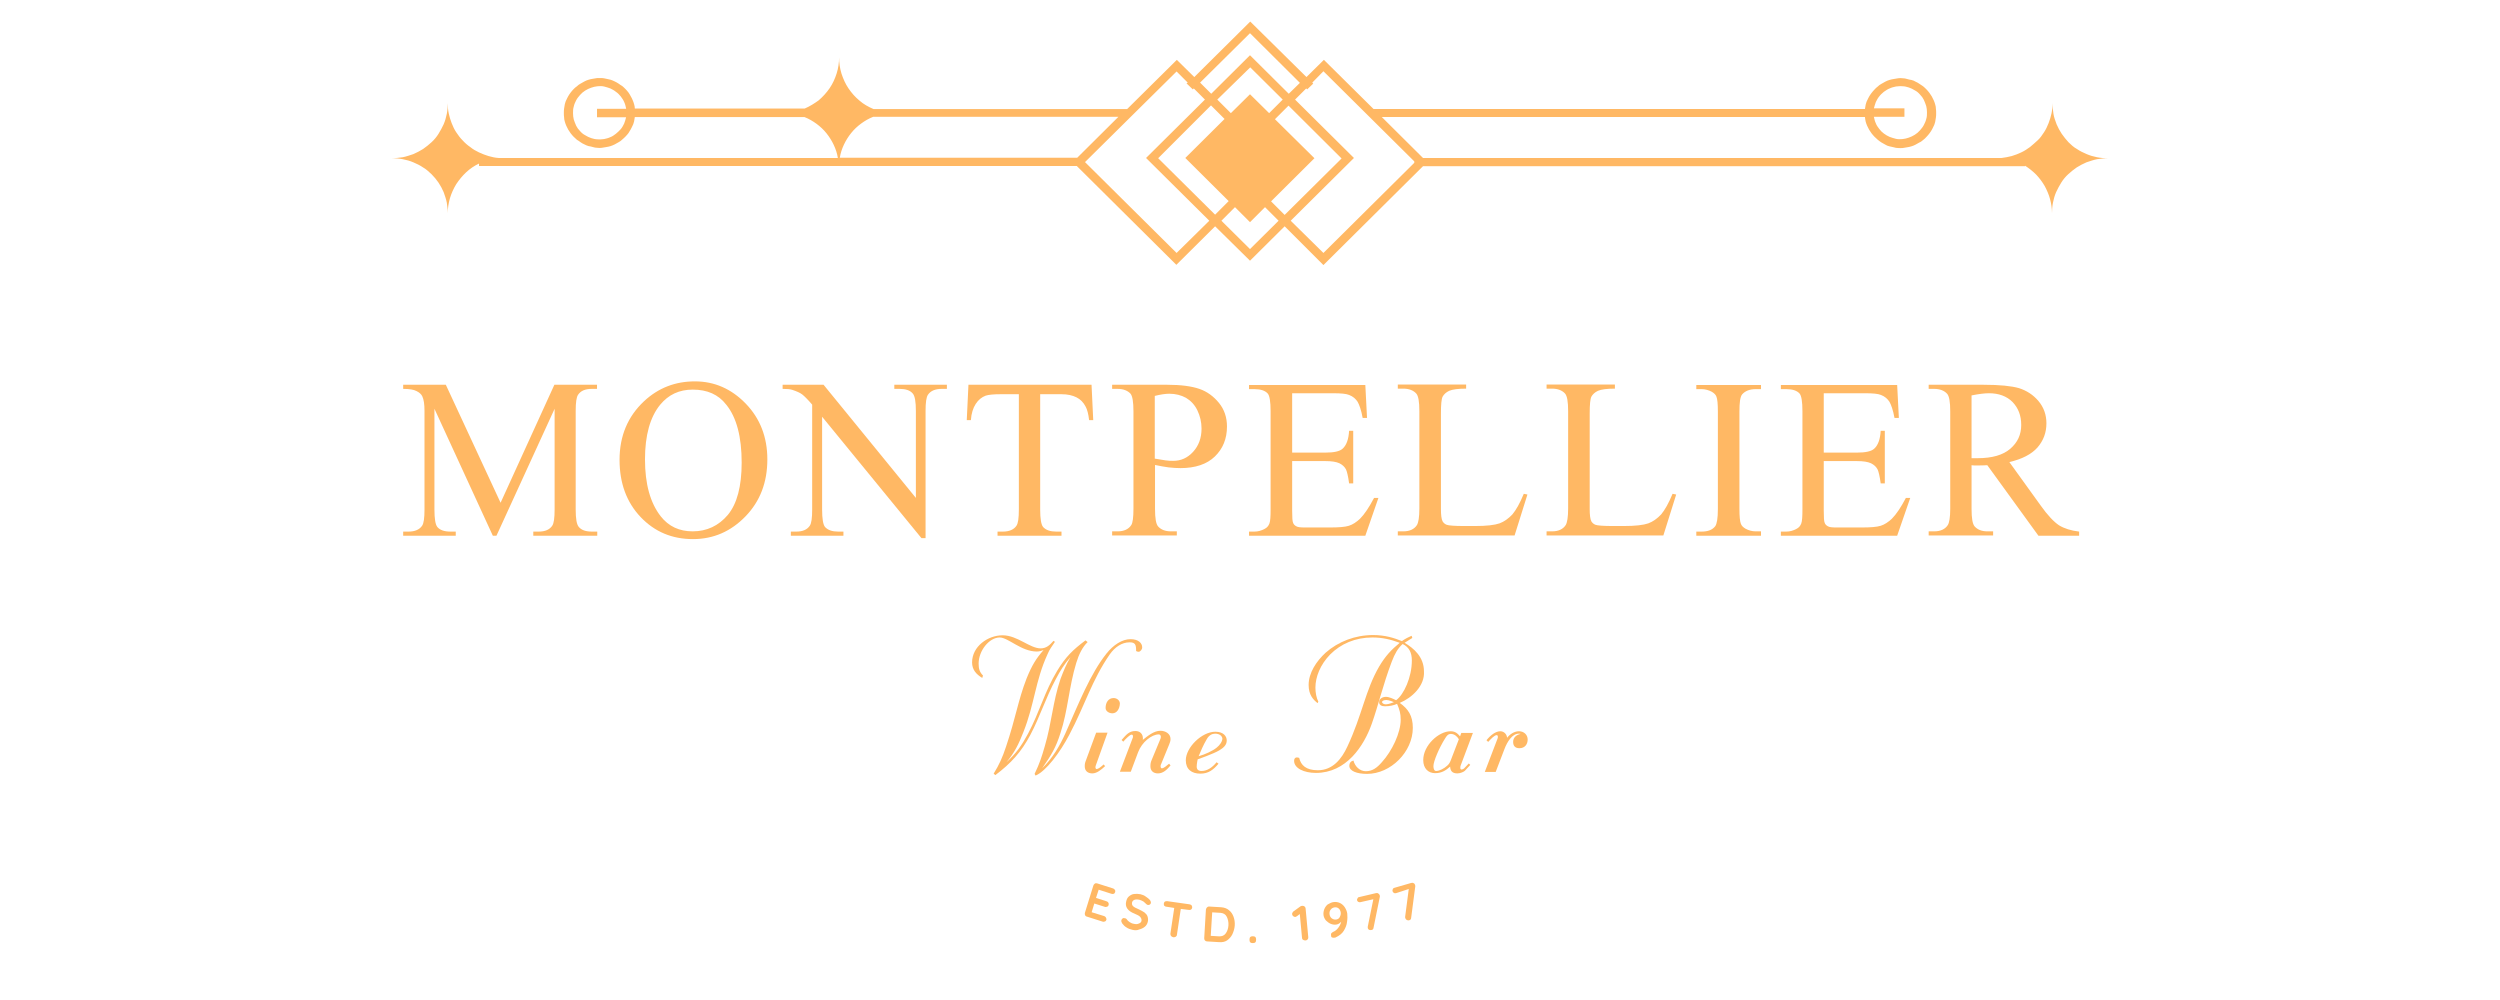 <?xml version="1.0" encoding="utf-8"?>
<!-- Generator: Adobe Illustrator 27.0.0, SVG Export Plug-In . SVG Version: 6.00 Build 0)  -->
<svg version="1.1" id="Layer_1" xmlns="http://www.w3.org/2000/svg" xmlns:xlink="http://www.w3.org/1999/xlink" x="0px" y="0px"
	 viewBox="0 0 1031.8 412.8" style="enable-background:new 0 0 1031.8 412.8;" xml:space="preserve">
<style type="text/css">
	.st0{clip-path:url(#SVGID_00000039839984789808934810000015215092656952325769_);}
	.st1{fill-rule:evenodd;clip-rule:evenodd;fill:#FFB864;}
	.st2{fill:#FFB864;}
	.st3{enable-background:new    ;}
</style>
<g>
	<g transform="translate(182.611, 185.952)">
	</g>
</g>
<g>
	<g>
		<g>
			<g>
				<g>
					<g>
						<g>
							<defs>
								<rect id="SVGID_1_" x="161.6" y="8.6" width="708.7" height="100.9"/>
							</defs>
							<clipPath id="SVGID_00000031199114125217695330000016720805804270945159_">
								<use xlink:href="#SVGID_1_"  style="overflow:visible;"/>
							</clipPath>
							<g style="clip-path:url(#SVGID_00000031199114125217695330000016720805804270945159_);">
								<path class="st1" d="M495.3,34.1l4.6,4.6l16-15.9l16,15.9l4.6-4.5l-20.6-20.5L495.3,34.1z M502.4,41.1l5.6,5.6l7.9-7.8
									l7.9,7.8l5.6-5.6L516,27.8L502.4,41.1z M773.4,48.3c0.2,0.9,0.4,1.8,0.8,2.6c0.3,0.9,0.9,1.6,1.4,2.3
									c0.5,0.7,1.2,1.4,1.9,1.9c0.8,0.6,1.5,1,2.4,1.4c0.9,0.3,1.7,0.6,2.6,0.8c0.9,0.2,1.8,0.2,2.7,0.1s1.8-0.3,2.6-0.6
									c0.9-0.3,1.7-0.7,2.5-1.2s1.5-1.1,2.1-1.8c0.6-0.7,1.2-1.4,1.6-2.2c0.4-0.8,0.8-1.6,1-2.5c0.3-0.9,0.3-1.8,0.3-2.7
									s-0.1-1.8-0.3-2.6c-0.3-0.9-0.6-1.7-1-2.6c-0.4-0.8-0.9-1.5-1.6-2.2c-0.6-0.7-1.3-1.3-2.1-1.7c-0.8-0.5-1.6-0.9-2.5-1.2
									c-0.9-0.3-1.8-0.5-2.6-0.5c-0.9-0.1-1.8,0-2.7,0.1c-0.9,0.2-1.8,0.4-2.6,0.8c-0.9,0.3-1.6,0.9-2.4,1.4
									c-0.7,0.6-1.4,1.2-1.9,1.9c-0.6,0.7-1,1.5-1.4,2.3c-0.3,0.9-0.6,1.7-0.8,2.6H786v3.5h-12.6V48.3z M258.4,44.7
									c-0.2-0.9-0.4-1.8-0.8-2.6c-0.3-0.8-0.9-1.6-1.4-2.3c-0.6-0.7-1.2-1.4-2-1.9c-0.7-0.6-1.5-1-2.3-1.4
									c-0.9-0.3-1.7-0.6-2.6-0.8s-1.8-0.2-2.7-0.1s-1.8,0.3-2.6,0.6c-0.9,0.3-1.7,0.7-2.5,1.2s-1.5,1.1-2.1,1.8
									c-0.6,0.7-1.2,1.4-1.6,2.2c-0.4,0.8-0.8,1.6-1,2.6c-0.3,0.9-0.3,1.8-0.3,2.7s0.1,1.8,0.3,2.6c0.3,0.9,0.6,1.7,1,2.6
									c0.4,0.8,0.9,1.5,1.6,2.2c0.6,0.7,1.3,1.3,2.1,1.7c0.8,0.5,1.6,0.9,2.5,1.2c0.9,0.3,1.8,0.5,2.6,0.5c0.9,0.1,1.8,0,2.7-0.1
									c0.9-0.2,1.8-0.4,2.6-0.8c0.9-0.3,1.6-0.9,2.3-1.4c0.7-0.6,1.4-1.2,2-1.9c0.6-0.7,1-1.5,1.4-2.3c0.3-0.8,0.6-1.7,0.8-2.6
									h-12v-3.5h12V44.7z M346.6,65.1c0.3-1.9,0.9-3.7,1.7-5.4s1.8-3.3,3-4.8s2.6-2.8,4.1-3.9s3.2-2.1,5-2.8h101.2l-17,16.9
									L346.6,65.1L346.6,65.1z M531.8,43.6l-5.6,5.6l16.3,16.1l-17.9,17.8l5.6,5.6l23.5-23.3L531.8,43.6z M478,65.3l23.5,23.3
									l5.6-5.6l-17.9-17.8l16.2-16.1l-5.6-5.6L478,65.3z M515.9,91.7l-6.2-6.2l-5.6,5.6l11.8,11.7l11.8-11.7l-5.6-5.6L515.9,91.7z
									 M490.2,34.1l-4.6-4.6l-37.8,37.4l37.8,37.5l13.5-13.3L473,65.2l24.3-24.1l-4.6-4.6l-0.4,0.4l-2.6-2.5L490.2,34.1z
									 M541.6,34.1l0.4,0.4l-2.5,2.4l-0.4-0.4l-4.6,4.6l24.3,24.1l-26.1,25.9l13.5,13.3l37.5-37.2v-0.6l-37.5-37.2L541.6,34.1z
									 M769.7,48.3H570.3l17,16.9h238.8c1.4-0.2,2.8-0.4,4.2-0.8s2.6-0.9,3.9-1.5c1.3-0.6,2.5-1.4,3.6-2.2
									c1.1-0.9,2.1-1.8,3.2-2.8s1.8-2.1,2.6-3.3s1.4-2.5,1.9-3.8s0.9-2.6,1.2-4s0.4-2.8,0.4-4.2c0,1.5,0.2,3,0.4,4.4
									s0.8,2.9,1.3,4.3c0.6,1.4,1.3,2.7,2.1,3.9c0.9,1.3,1.8,2.4,2.8,3.5c1,1,2.2,2.1,3.5,2.8c1.3,0.9,2.6,1.5,4,2.1
									c1.4,0.6,2.8,1,4.3,1.3s3,0.4,4.5,0.4c-1.5,0-3,0.2-4.5,0.4c-1.5,0.3-2.9,0.8-4.4,1.3c-1.4,0.6-2.7,1.3-4,2.1
									c-1.3,0.9-2.4,1.8-3.5,2.8s-2.1,2.2-2.9,3.5s-1.5,2.6-2.1,3.9c-0.6,1.4-1,2.8-1.3,4.3s-0.4,3-0.4,4.4c0-2-0.3-3.9-0.8-5.8
									s-1.3-3.7-2.2-5.4c-1-1.7-2.1-3.2-3.5-4.7c-1.4-1.4-2.9-2.6-4.6-3.7v0.2H587.3l-41.1,40.8l-16-16l-14.3,14.2l-14.4-14.2
									l-16,15.9l-41.1-40.8h-98.2v0.7c0-0.3,0-0.4,0-0.7H197.7v-1c-1.9,0.9-3.7,2.1-5.3,3.6s-2.9,3.1-4.1,4.9
									c-1.1,1.8-2,3.8-2.6,5.8c-0.6,2.1-0.9,4.1-0.9,6.2c0-1.5-0.2-3-0.4-4.4c-0.3-1.5-0.8-2.9-1.3-4.3c-0.6-1.4-1.3-2.7-2.1-3.9
									c-0.9-1.3-1.8-2.4-2.9-3.5c-1.1-1-2.2-2.1-3.5-2.8c-1.3-0.9-2.6-1.5-4-2.1s-2.8-1-4.4-1.3c-1.5-0.3-3-0.4-4.5-0.4
									c1.5,0,3-0.2,4.5-0.4c1.5-0.3,2.9-0.8,4.4-1.3c1.4-0.6,2.7-1.3,4-2.1c1.3-0.9,2.4-1.8,3.5-2.8s2.1-2.2,2.9-3.5
									s1.5-2.6,2.1-3.9c0.6-1.4,1-2.8,1.3-4.3s0.4-3,0.4-4.4c0,1.5,0.1,2.8,0.4,4.2c0.3,1.4,0.7,2.7,1.2,4s1.1,2.6,1.9,3.8
									c0.8,1.2,1.6,2.3,2.6,3.3c0.9,1,2,2,3.2,2.8c1.1,0.9,2.3,1.6,3.6,2.2s2.6,1.1,3.9,1.5c1.4,0.4,2.7,0.7,4.2,0.8h140
									c-0.3-1.9-0.9-3.7-1.7-5.4s-1.8-3.3-3-4.8s-2.6-2.8-4.1-3.9s-3.2-2.1-5-2.8h-70c-0.1,0.6-0.2,1.2-0.3,1.8
									c-0.2,0.6-0.3,1.2-0.6,1.7c-0.3,0.6-0.5,1.1-0.8,1.6s-0.6,1-0.9,1.5s-0.8,0.9-1.2,1.4c-0.4,0.4-0.9,0.9-1.4,1.3
									c-0.4,0.4-0.9,0.8-1.5,1.1c-0.5,0.3-1,0.6-1.6,0.9s-1.1,0.5-1.7,0.7s-1.2,0.3-1.8,0.4s-1.2,0.2-1.8,0.3
									c-0.6,0.1-1.2,0.1-1.9,0c-0.6,0-1.2-0.1-1.8-0.3s-1.2-0.3-1.8-0.4c-0.6-0.2-1.2-0.4-1.7-0.7c-0.6-0.3-1.1-0.5-1.6-0.9
									s-1-0.7-1.5-1c-0.4-0.4-0.9-0.8-1.4-1.3c-0.4-0.4-0.8-0.9-1.2-1.4c-0.3-0.5-0.7-1-1-1.5s-0.5-1.1-0.8-1.6
									c-0.3-0.6-0.4-1.1-0.6-1.7c-0.2-0.6-0.3-1.2-0.3-1.8c-0.1-0.6-0.1-1.2-0.1-1.8c0-0.6,0-1.2,0.1-1.8c0.1-0.6,0.2-1.2,0.3-1.8
									c0.2-0.6,0.3-1.2,0.6-1.7c0.3-0.6,0.5-1.1,0.8-1.6s0.6-1,1-1.5c0.3-0.5,0.8-0.9,1.2-1.4c0.4-0.4,0.9-0.9,1.4-1.2
									c0.4-0.4,0.9-0.8,1.5-1.1c0.5-0.3,1-0.6,1.6-0.9c0.5-0.3,1.1-0.5,1.7-0.7s1.2-0.3,1.8-0.4s1.2-0.2,1.8-0.3
									c0.6,0,1.2,0,1.9,0c0.6,0.1,1.2,0.1,1.8,0.3c0.6,0.1,1.2,0.3,1.8,0.4c0.6,0.2,1.1,0.4,1.7,0.7c0.5,0.3,1.1,0.5,1.6,0.9
									s1,0.7,1.5,1c0.4,0.3,0.9,0.8,1.4,1.3c0.4,0.4,0.8,0.9,1.2,1.4c0.3,0.5,0.7,1,0.9,1.5c0.3,0.5,0.6,1.1,0.8,1.6
									c0.3,0.6,0.4,1.1,0.6,1.7s0.3,1.2,0.3,1.8h70.1c2.1-0.9,4-2.1,5.8-3.4c1.7-1.5,3.2-3.1,4.5-5s2.2-3.9,2.9-6.1s1-4.4,1-6.6
									c0,2.2,0.3,4.4,1,6.7c0.7,2.1,1.6,4.2,2.9,6.1s2.7,3.5,4.5,5c1.7,1.5,3.7,2.6,5.8,3.5h104.7l20.5-20.3l7.2,7.1L516,8.9
									l23.2,22.9l7.2-7.1L566.9,45h202.8c0.1-0.6,0.2-1.2,0.3-1.8c0.2-0.6,0.3-1.2,0.6-1.7c0.3-0.6,0.5-1.1,0.8-1.6s0.6-1,1-1.5
									c0.3-0.5,0.8-0.9,1.2-1.4s0.9-0.9,1.4-1.3c0.4-0.4,0.9-0.8,1.5-1.1c0.5-0.3,1-0.6,1.6-0.9c0.5-0.3,1.1-0.5,1.7-0.7
									c0.6-0.2,1.2-0.3,1.8-0.4s1.2-0.2,1.8-0.3c0.6-0.1,1.2-0.1,1.9,0c0.6,0,1.2,0.1,1.8,0.3c0.6,0.2,1.2,0.3,1.8,0.4
									s1.2,0.4,1.7,0.7c0.6,0.3,1.1,0.5,1.6,0.9c0.5,0.3,1,0.7,1.5,1c0.5,0.4,0.9,0.8,1.4,1.3c0.4,0.4,0.8,0.9,1.2,1.4
									c0.3,0.5,0.7,1,1,1.5s0.5,1.1,0.8,1.6c0.3,0.6,0.4,1.1,0.6,1.7c0.2,0.6,0.3,1.2,0.3,1.8c0.1,0.6,0.1,1.2,0.1,1.8
									c0,0.6,0,1.2-0.1,1.8c-0.1,0.6-0.2,1.2-0.3,1.8c-0.2,0.6-0.3,1.2-0.6,1.7c-0.3,0.6-0.5,1.1-0.8,1.6s-0.6,1-1,1.5
									c-0.3,0.5-0.8,0.9-1.2,1.4s-0.9,0.9-1.4,1.3c-0.4,0.3-0.9,0.8-1.5,1c-0.5,0.3-1,0.6-1.6,0.9c-0.5,0.3-1.1,0.5-1.7,0.7
									c-0.6,0.2-1.2,0.3-1.8,0.4s-1.2,0.2-1.8,0.3c-0.6,0.1-1.2,0-1.9,0c-0.6,0-1.2-0.1-1.8-0.3c-0.6-0.1-1.2-0.3-1.8-0.4
									s-1.2-0.4-1.7-0.7c-0.6-0.3-1.1-0.6-1.6-0.9s-1-0.7-1.5-1.1c-0.4-0.4-0.9-0.8-1.4-1.3c-0.4-0.4-0.8-0.9-1.2-1.4
									c-0.3-0.5-0.7-1-1-1.5s-0.5-1.1-0.8-1.6c-0.3-0.6-0.4-1.1-0.6-1.7C769.8,49.5,769.8,48.9,769.7,48.3L769.7,48.3z"/>
							</g>
						</g>
					</g>
				</g>
			</g>
		</g>
		<g>
			<g>
				<g transform="translate(158.545, 204.595)">
					<g>
						<path class="st2" d="M297.2,173.5c0.3,0.1,0.5,0.3,0.7,0.6c0.2,0.3,0.2,0.6,0.2,0.9c-0.1,0.3-0.3,0.6-0.6,0.7
							c-0.3,0.1-0.6,0.2-0.9,0.1l-6.6-2.1c-0.4-0.1-0.6-0.3-0.7-0.6c-0.1-0.2-0.2-0.5-0.1-0.9l3.5-11.3c0.1-0.3,0.3-0.6,0.6-0.8
							c0.3-0.2,0.6-0.2,1-0.1l6.6,2.1c0.3,0.1,0.5,0.3,0.7,0.6c0.2,0.3,0.2,0.6,0.1,0.9s-0.3,0.6-0.6,0.7c-0.3,0.1-0.6,0.1-0.9,0
							l-5.3-1.7l-1.1,3.4l4.4,1.4c0.3,0.1,0.6,0.3,0.7,0.6c0.2,0.3,0.2,0.5,0.1,0.9s-0.3,0.6-0.6,0.7c-0.3,0.1-0.6,0.2-0.9,0.1
							l-4.4-1.4l-1.1,3.6L297.2,173.5z"/>
					</g>
				</g>
			</g>
			<g>
				<g transform="translate(163.119, 205.967)">
					<g>
						<path class="st2" d="M304.3,177.8c-0.9-0.2-1.8-0.5-2.5-1c-0.7-0.4-1.3-1-1.8-1.7c-0.3-0.5-0.4-0.9-0.3-1.3
							c0.1-0.3,0.2-0.5,0.5-0.7c0.2-0.2,0.5-0.2,0.9-0.1c0.2,0,0.5,0.1,0.7,0.3c0.4,0.6,0.8,1,1.3,1.3s1,0.6,1.7,0.7
							c0.8,0.2,1.5,0.2,2.1-0.1c0.6-0.2,1-0.6,1.1-1.1c0.1-0.6-0.1-1.1-0.5-1.6s-1.2-0.9-2.4-1.4c-2.8-1.1-4-2.8-3.4-5.1
							c0.2-0.8,0.5-1.5,1.1-2s1.3-0.9,2.1-1c0.9-0.1,1.7-0.1,2.7,0.1c0.8,0.2,1.6,0.5,2.2,1c0.7,0.4,1.2,0.9,1.7,1.4
							c0.3,0.4,0.4,0.8,0.4,1.2c-0.1,0.3-0.3,0.6-0.5,0.7c-0.3,0.1-0.6,0.2-0.9,0.1c-0.2-0.1-0.4-0.2-0.5-0.3
							c-0.3-0.3-0.7-0.7-1.2-1.1c-0.6-0.3-1.1-0.6-1.6-0.7c-0.9-0.2-1.6-0.2-2.1,0s-0.9,0.6-1,1.1c-0.1,0.6,0,1.1,0.4,1.5
							s1.1,0.8,2.1,1.2c1.1,0.5,2,1,2.6,1.4c0.6,0.5,1.1,1,1.3,1.7c0.2,0.6,0.3,1.4,0.1,2.2c-0.2,0.8-0.6,1.5-1.2,2
							s-1.4,0.9-2.2,1.1C306.1,178.1,305.2,178,304.3,177.8z"/>
					</g>
				</g>
			</g>
			<g>
				<g transform="translate(167.934, 207.027)">
					<g>
						<path class="st2" d="M323,166.2c0.4,0.1,0.7,0.2,0.9,0.5c0.2,0.3,0.2,0.6,0.2,0.9c-0.1,0.4-0.2,0.6-0.5,0.8
							c-0.3,0.1-0.6,0.2-1,0.1l-3.2-0.4l-1.6,10.7c0,0.3-0.2,0.6-0.5,0.8c-0.3,0.2-0.6,0.2-1,0.2c-0.4-0.1-0.7-0.3-0.9-0.5
							c-0.2-0.3-0.3-0.5-0.3-0.9l1.6-10.7l-3.2-0.5c-0.4,0-0.6-0.2-0.9-0.4c-0.2-0.2-0.2-0.5-0.2-0.9c0-0.3,0.2-0.6,0.4-0.8
							c0.3-0.2,0.6-0.2,1-0.2L323,166.2z"/>
					</g>
				</g>
			</g>
			<g>
				<g transform="translate(173, 207.741)">
					<g>
						<path class="st2" d="M331,166.7c1.3,0.1,2.4,0.5,3.2,1.2c0.9,0.7,1.5,1.6,1.9,2.7s0.6,2.3,0.5,3.7c-0.1,1.3-0.5,2.5-1,3.6
							c-0.5,1-1.3,1.9-2.2,2.5c-0.9,0.6-2,0.8-3.3,0.7l-4.9-0.3c-0.4,0-0.6-0.1-0.9-0.4c-0.2-0.2-0.3-0.5-0.3-0.9l0.7-11.8
							c0-0.3,0.2-0.6,0.4-0.9c0.2-0.2,0.5-0.4,0.9-0.4L331,166.7z M330,178.7c1.2,0.1,2.2-0.3,2.8-1.1c0.7-0.9,1.1-2,1.2-3.4
							s-0.2-2.6-0.7-3.6s-1.4-1.5-2.6-1.6l-3.4-0.2l-0.6,9.7L330,178.7z"/>
					</g>
				</g>
			</g>
			<g>
				<g transform="translate(178.606, 208.024)">
					<g>
						<path class="st2" d="M338.3,181.2c-0.4,0-0.7-0.1-0.9-0.3c-0.2-0.2-0.3-0.5-0.3-0.9v-0.4c0-0.4,0.1-0.7,0.3-0.9
							s0.5-0.3,0.9-0.3h0.3c0.4,0,0.7,0.1,0.9,0.3s0.3,0.5,0.3,0.9v0.4c0,0.4-0.1,0.7-0.3,0.9c-0.2,0.2-0.5,0.3-0.9,0.3H338.3z"/>
					</g>
				</g>
			</g>
			<g>
				<g transform="translate(184.356, 207.845)">
					<g>
						<path class="st2" d="M353.2,166c0.3,0,0.7,0.1,0.9,0.3c0.2,0.2,0.4,0.5,0.4,0.9l1.1,11.8c0,0.4-0.1,0.7-0.3,0.9
							c-0.3,0.3-0.6,0.4-0.9,0.4c-0.4,0-0.7-0.1-1-0.3c-0.3-0.2-0.4-0.5-0.4-0.9l-0.9-9.7l-1.2,0.9c-0.2,0.1-0.4,0.2-0.6,0.3
							c-0.4,0-0.7-0.1-0.9-0.3c-0.3-0.2-0.4-0.5-0.5-0.9c0-0.2,0.1-0.4,0.2-0.6s0.2-0.4,0.4-0.5l2.9-2.1
							C352.6,166.1,352.9,166,353.2,166z"/>
					</g>
				</g>
			</g>
			<g>
				<g transform="translate(192.405, 206.732)">
					<g>
						<path class="st2" d="M375.4,161.9c0.3-0.1,0.7-0.1,1,0.1s0.5,0.4,0.6,0.7c0.1,0.2,0.1,0.4,0.1,0.6l-2.6,12.8
							c0,0.3-0.1,0.5-0.3,0.7c-0.1,0.2-0.3,0.3-0.6,0.3c-0.4,0.1-0.7,0-1-0.1c-0.3-0.2-0.4-0.4-0.5-0.7c0-0.2,0-0.4,0-0.6l2.3-11.3
							l-5.3,1.2c-0.3,0.1-0.7,0-0.9-0.1c-0.3-0.2-0.5-0.4-0.5-0.7c-0.1-0.3,0-0.5,0.2-0.8c0.1-0.3,0.4-0.5,0.7-0.5L375.4,161.9z"/>
					</g>
				</g>
			</g>
			<g>
				<g transform="translate(197.025, 205.609)">
					<g>
						<path class="st2" d="M385.4,158.8c0.3-0.1,0.7-0.1,1,0.1c0.3,0.1,0.5,0.4,0.6,0.7c0,0.2,0.1,0.4,0.1,0.5l-1.7,13
							c0,0.3-0.1,0.5-0.2,0.7s-0.3,0.3-0.6,0.4c-0.3,0.1-0.6,0.1-1-0.1c-0.3-0.2-0.5-0.4-0.6-0.7c-0.1-0.2-0.1-0.4-0.1-0.6l1.5-11.5
							l-5.2,1.7c-0.3,0.1-0.7,0.1-0.9-0.1c-0.3-0.1-0.5-0.4-0.6-0.7c-0.1-0.3,0-0.5,0.1-0.8s0.3-0.5,0.7-0.6L385.4,158.8z"/>
					</g>
				</g>
			</g>
			<g>
				<g transform="translate(187.842, 207.495)">
					<g>
						<path class="st2" d="M362.6,164.8c0.9-0.1,1.7,0,2.6,0.4c0.8,0.4,1.5,1,2,1.8s0.9,1.7,1,2.6c0.1,1,0.1,2.1-0.1,3.4
							c-0.1,1.2-0.6,2.4-1.3,3.6c-0.7,1.2-1.9,2.1-3.4,2.8c-0.2,0.1-0.3,0.1-0.5,0.1c-0.4,0.1-0.7,0-1-0.1s-0.4-0.4-0.4-0.9
							c-0.1-0.3,0-0.5,0.1-0.8c0.2-0.2,0.4-0.4,0.8-0.6c0.8-0.3,1.5-0.9,2.1-1.7c0.6-0.8,1-1.6,1.2-2.5c-0.6,0.7-1.3,1.1-2.1,1.2
							c-0.7,0.1-1.4,0-2.2-0.3c-0.7-0.3-1.4-0.8-2-1.4c-0.5-0.6-0.9-1.4-1-2.2c-0.1-0.8,0-1.6,0.3-2.4s0.8-1.5,1.4-2
							C361,165.3,361.7,164.9,362.6,164.8z M363.7,172c0.6-0.1,1.1-0.4,1.4-1s0.5-1.2,0.4-1.9c-0.1-0.7-0.4-1.3-0.9-1.7
							c-0.5-0.4-1.1-0.5-1.7-0.4s-1.2,0.4-1.6,1c-0.4,0.5-0.5,1.2-0.4,1.9c0.1,0.7,0.4,1.3,1,1.7C362.5,172,363.1,172.1,363.7,172z"
							/>
					</g>
				</g>
			</g>
		</g>
	</g>
	<g class="st3">
		<path class="st2" d="M203.4,221.1l-24.1-52.4v41.6c0,3.8,0.4,6.2,1.2,7.2c1.1,1.3,2.9,1.9,5.4,1.9h2.2v1.7h-21.7v-1.7h2.2
			c2.6,0,4.5-0.8,5.6-2.4c0.7-1,1-3.2,1-6.7v-40.7c0-2.8-0.3-4.7-0.9-6c-0.4-0.9-1.2-1.6-2.4-2.2c-1.1-0.6-3-0.9-5.5-0.9v-1.7H184
			l22.6,48.7l22.2-48.7h17.6v1.7h-2.2c-2.7,0-4.5,0.8-5.6,2.4c-0.7,1-1,3.2-1,6.7v40.7c0,3.8,0.4,6.2,1.3,7.2
			c1.1,1.3,2.9,1.9,5.4,1.9h2.2v1.7h-26.4v-1.7h2.2c2.7,0,4.5-0.8,5.6-2.4c0.7-1,1-3.2,1-6.7v-41.6l-24,52.4L203.4,221.1
			L203.4,221.1z"/>
		<path class="st2" d="M286.8,157.4c8.1,0,15.1,3.1,21,9.2s8.9,13.8,8.9,23c0,9.5-3,17.3-9,23.5s-13.2,9.4-21.7,9.4
			c-8.6,0-15.8-3-21.6-9.1c-5.8-6.1-8.7-14-8.7-23.6c0-9.9,3.4-17.9,10.1-24.2C271.7,160.1,278.7,157.4,286.8,157.4z M285.9,160.8
			c-5.6,0-10,2.1-13.4,6.2c-4.2,5.1-6.3,12.7-6.3,22.6c0,10.2,2.2,18,6.5,23.5c3.3,4.2,7.7,6.2,13.2,6.2c5.8,0,10.7-2.3,14.5-6.8
			c3.8-4.6,5.7-11.8,5.7-21.6c0-10.6-2.1-18.6-6.3-23.8C296.5,162.8,291.9,160.8,285.9,160.8z"/>
		<path class="st2" d="M323,158.8h16.9l38.1,46.7v-35.9c0-3.8-0.4-6.2-1.3-7.2c-1.1-1.3-2.9-1.9-5.4-1.9h-2.2v-1.7h21.7v1.7h-2.2
			c-2.6,0-4.5,0.8-5.6,2.4c-0.7,1-1,3.2-1,6.7v52.5h-1.7l-41-50.1v38.3c0,3.8,0.4,6.2,1.2,7.2c1.2,1.3,3,1.9,5.4,1.9h2.2v1.7h-21.7
			v-1.7h2.2c2.7,0,4.5-0.8,5.6-2.4c0.7-1,1-3.2,1-6.7V167c-1.8-2.1-3.2-3.5-4.1-4.2s-2.3-1.3-4.1-1.9c-0.9-0.3-2.2-0.4-4-0.4V158.8z
			"/>
		<path class="st2" d="M450.5,158.8l0.7,14.6h-1.7c-0.3-2.6-0.8-4.4-1.4-5.5c-0.9-1.8-2.2-3.1-3.8-3.9s-3.6-1.3-6.2-1.3h-8.8v47.6
			c0,3.8,0.4,6.2,1.2,7.2c1.2,1.3,3,1.9,5.4,1.9h2.2v1.7h-26.4v-1.7h2.2c2.6,0,4.5-0.8,5.6-2.4c0.7-1,1-3.2,1-6.7v-47.6H413
			c-2.9,0-5,0.2-6.2,0.6c-1.6,0.6-3,1.7-4.1,3.4c-1.1,1.7-1.8,3.9-2,6.7H399l0.7-14.6H450.5z"/>
		<path class="st2" d="M476.7,191.9V210c0,3.9,0.4,6.3,1.3,7.3c1.2,1.3,2.9,2,5.3,2h2.4v1.7H459v-1.7h2.3c2.6,0,4.5-0.9,5.6-2.6
			c0.6-0.9,0.9-3.2,0.9-6.7v-40.2c0-3.9-0.4-6.3-1.2-7.3c-1.2-1.3-3-2-5.3-2H459v-1.7h22.8c5.6,0,10,0.6,13.2,1.7s5.9,3.1,8.1,5.8
			c2.2,2.7,3.3,6,3.3,9.7c0,5.1-1.7,9.2-5,12.4c-3.3,3.2-8.1,4.8-14.2,4.8c-1.5,0-3.1-0.1-4.9-0.3
			C480.6,192.7,478.7,192.3,476.7,191.9z M476.7,189.3c1.6,0.3,3.1,0.5,4.3,0.7c1.3,0.2,2.3,0.2,3.2,0.2c3.2,0,5.9-1.2,8.2-3.7
			c2.3-2.5,3.5-5.7,3.5-9.6c0-2.7-0.6-5.2-1.7-7.5s-2.7-4-4.7-5.2c-2-1.1-4.3-1.7-6.9-1.7c-1.6,0-3.6,0.3-6,0.9v25.9H476.7z"/>
		<path class="st2" d="M533.3,162.2v24.6H547c3.5,0,5.9-0.5,7.1-1.6c1.6-1.4,2.5-3.9,2.7-7.4h1.7v21.7h-1.7c-0.4-3-0.9-5-1.3-5.8
			c-0.6-1.1-1.5-1.9-2.7-2.5c-1.3-0.6-3.2-0.9-5.8-0.9h-13.7v20.5c0,2.8,0.1,4.4,0.4,5c0.2,0.6,0.7,1.1,1.3,1.4
			c0.6,0.4,1.8,0.5,3.5,0.5H549c3.5,0,6.1-0.2,7.7-0.7c1.6-0.5,3.1-1.5,4.6-2.9c1.9-1.9,3.8-4.8,5.8-8.6h1.8l-5.4,15.6h-48v-1.7h2.2
			c1.5,0,2.9-0.4,4.2-1.1c1-0.5,1.6-1.2,2-2.2s0.5-3,0.5-6v-40.4c0-3.9-0.4-6.4-1.2-7.3c-1.1-1.2-2.9-1.8-5.5-1.8h-2.2v-1.7h48
			l0.7,13.6h-1.8c-0.6-3.3-1.4-5.5-2.1-6.7c-0.8-1.2-1.9-2.2-3.5-2.8c-1.2-0.5-3.4-0.7-6.5-0.7h-17V162.2z"/>
		<path class="st2" d="M628.9,203.8l1.5,0.3l-5.3,16.9h-48.2v-1.7h2.3c2.6,0,4.5-0.9,5.6-2.6c0.6-1,1-3.2,1-6.8v-40.2
			c0-3.9-0.4-6.3-1.3-7.3c-1.2-1.3-3-2-5.3-2h-2.3v-1.7h28.2v1.7c-3.3,0-5.6,0.3-7,0.9c-1.3,0.6-2.2,1.5-2.7,2.4
			c-0.5,1-0.7,3.3-0.7,7V210c0,2.5,0.2,4.3,0.7,5.2c0.4,0.6,0.9,1.1,1.7,1.4c0.8,0.3,3.2,0.5,7.2,0.5h4.5c4.8,0,8.1-0.4,10.1-1.1
			c1.9-0.7,3.7-2,5.3-3.7C625.7,210.5,627.3,207.7,628.9,203.8z"/>
		<path class="st2" d="M690.3,203.8l1.5,0.3l-5.3,16.9h-48.2v-1.7h2.3c2.6,0,4.5-0.9,5.6-2.6c0.6-1,1-3.2,1-6.8v-40.2
			c0-3.9-0.4-6.3-1.3-7.3c-1.2-1.3-3-2-5.3-2h-2.3v-1.7h28.2v1.7c-3.3,0-5.6,0.3-7,0.9c-1.3,0.6-2.2,1.5-2.7,2.4
			c-0.5,1-0.7,3.3-0.7,7V210c0,2.5,0.2,4.3,0.7,5.2c0.4,0.6,0.9,1.1,1.7,1.4c0.8,0.3,3.2,0.5,7.2,0.5h4.5c4.8,0,8.1-0.4,10.1-1.1
			c1.9-0.7,3.7-2,5.3-3.7C687.1,210.5,688.7,207.7,690.3,203.8z"/>
		<path class="st2" d="M726.8,219.4v1.7h-26.7v-1.7h2.2c2.6,0,4.4-0.7,5.6-2.2c0.7-1,1.1-3.3,1.1-7.1v-40.2c0-3.2-0.2-5.2-0.6-6.2
			c-0.3-0.8-0.9-1.4-1.9-2c-1.3-0.7-2.8-1.1-4.2-1.1h-2.2v-1.7h26.7v1.7h-2.2c-2.5,0-4.4,0.8-5.6,2.2c-0.8,1-1.1,3.3-1.1,7.1V210
			c0,3.2,0.2,5.2,0.6,6.2c0.3,0.8,0.9,1.4,1.9,2c1.3,0.7,2.7,1.1,4.2,1.1h2.2V219.4z"/>
		<path class="st2" d="M752.7,162.2v24.6h13.7c3.5,0,5.9-0.5,7.1-1.6c1.6-1.4,2.5-3.9,2.7-7.4h1.7v21.7h-1.7c-0.4-3-0.9-5-1.3-5.8
			c-0.6-1.1-1.5-1.9-2.7-2.5c-1.3-0.6-3.2-0.9-5.8-0.9h-13.7v20.5c0,2.8,0.1,4.4,0.4,5c0.2,0.6,0.7,1.1,1.3,1.4
			c0.6,0.4,1.8,0.5,3.5,0.5h10.6c3.5,0,6.1-0.2,7.7-0.7c1.6-0.5,3.1-1.5,4.6-2.9c1.9-1.9,3.8-4.8,5.8-8.6h1.8l-5.4,15.6h-48v-1.7
			h2.2c1.5,0,2.9-0.4,4.2-1.1c1-0.5,1.6-1.2,2-2.2s0.5-3,0.5-6v-40.4c0-3.9-0.4-6.4-1.2-7.3c-1.1-1.2-2.9-1.8-5.5-1.8H735v-1.7h48
			l0.7,13.6h-1.8c-0.6-3.3-1.4-5.5-2.1-6.7c-0.8-1.2-1.9-2.2-3.5-2.8c-1.2-0.5-3.4-0.7-6.5-0.7h-17.1V162.2z"/>
		<path class="st2" d="M857.9,221.1h-16.6L820.2,192c-1.6,0.1-2.8,0.1-3.8,0.1c-0.4,0-0.8,0-1.3,0s-0.9,0-1.4-0.1v18
			c0,3.9,0.4,6.3,1.3,7.3c1.2,1.3,2.9,2,5.2,2h2.4v1.7H796v-1.7h2.3c2.6,0,4.5-0.9,5.6-2.6c0.6-0.9,1-3.2,1-6.7v-40.2
			c0-3.9-0.4-6.3-1.3-7.3c-1.2-1.3-3-2-5.3-2H796v-1.7h22.7c6.6,0,11.5,0.5,14.6,1.4c3.1,1,5.8,2.7,8,5.3c2.2,2.6,3.3,5.7,3.3,9.2
			c0,3.8-1.2,7.1-3.7,10c-2.5,2.8-6.4,4.8-11.6,6l12.9,17.9c2.9,4.1,5.5,6.8,7.6,8.2c2.1,1.3,4.9,2.2,8.3,2.6v1.7H857.9z
			 M813.7,189.1c0.6,0,1.1,0,1.5,0s0.8,0,1.1,0c5.9,0,10.4-1.3,13.4-3.9s4.5-5.8,4.5-9.8c0-3.9-1.2-7-3.6-9.5
			c-2.4-2.4-5.7-3.6-9.7-3.6c-1.8,0-4.2,0.3-7.2,0.9V189.1z"/>
	</g>
	<g class="st3">
		<path class="st2" d="M469.9,269c-0.4,0-0.6-0.1-1-0.3c0-2.6-0.3-3.6-2.7-3.6c-3.2,0-6.1,2-8.2,5c-7.4,10.7-10.2,20.9-16.6,33
			c-3.9,7.5-9.7,15.2-14,17l-0.4-0.7c2.1-4.4,2.9-6.9,4.2-11.4c2.9-9.8,3.3-18.4,6.5-27.8c1.3-3.4,2.2-5.7,4.1-9c-2.6,3-4.1,5.4-6,9
			c-4.3,8-6.5,15.4-10.5,23c-3.8,7.2-8,11.8-14.5,16.7l-0.7-0.6c2.3-3.7,3.6-6.6,5.1-11.1c4.1-12.2,4.9-18.9,8.5-28.2
			c2.2-5.4,3.9-8.2,7-11.7c-0.9,0.3-1.7,0.6-2.8,0.6c-6.4,0-11.8-5.8-15.3-5.8c-4.3,0-8.7,5.4-8.7,10.8c0,2.1,0.4,3.5,1.8,4.9
			l-0.3,1c-2.5-1.5-4.2-3.4-4.2-6.4c0-6.6,6.5-11.2,12.6-11.2s11.2,5.4,15.7,5.4c2.4,0,3.8-1.4,5.3-3.1l0.6,0.4
			c-1.3,2-2.2,3-3.1,5.2c-5,10.9-5.3,20.4-9.9,32c-2,5.1-3.6,8.4-7,12.5c4.2-3.9,6.3-7,8.9-11.8c4.8-9,6.8-17.3,12-25.9
			c3.5-5.8,6.5-8.7,11.7-12.6l0.9,0.7c-2.1,2-3.6,5-4.7,8.6c-3,9.8-3.5,19.9-6.5,28.9c-1.9,6.1-3.9,9.3-7.6,14.6
			c4.4-4.2,7.4-9.5,9.6-14.4c5.6-12.6,10.3-24.6,17-33c2.8-3.5,6.4-5.9,9.9-5.9c3.3,0,4.8,1.7,4.8,3.3
			C471.5,267.9,470.7,269,469.9,269z"/>
		<path class="st2" d="M452.3,315.8c-0.1,0.3-0.2,0.6-0.2,0.9s0.2,0.7,0.4,0.7c0.9,0,2-1,3-1.9l0.6,0.7c-1.6,1.5-3.4,3-5.3,3
			c-1.8,0-3.1-1-3.1-2.9c0-1,0.1-1.5,0.5-2.5l4.2-11.4h4.7L452.3,315.8z M459.1,294.4c-1.4,0-2.8-0.9-2.8-2.2c0-2.3,1.2-4.1,3.3-4.1
			c1.4,0,2.6,1,2.6,2.3C462.1,292.5,461,294.4,459.1,294.4z"/>
		<path class="st2" d="M477.9,319.2c-1.8,0-3.1-1-3.1-2.9c0-1,0.1-1.7,0.5-2.6l3.4-8.2c0.2-0.5,0.4-0.8,0.4-1.4c0-0.3-0.1-1-0.9-1
			c-2.8,0-6.9,3.1-8.5,7.4l-3,8h-4.5l5.2-13.7c0.2-0.3,0.2-0.6,0.2-0.9c0-0.5-0.2-0.7-0.6-0.7c-0.6,0-2.2,1.5-3.4,2.9l-0.7-0.7
			c1.8-2,3-3.7,5.7-3.7c1.8,0,3.1,1.1,3.1,3.1c0,0.2,0,0.4-0.1,0.6c2.1-1.7,4.7-3.8,7.3-3.8c2.1,0,4.2,1.2,4.2,3.4
			c0,0.8-0.2,1.3-0.5,2.1l-3.4,8.3c-0.2,0.3-0.2,0.7-0.2,1s0.2,0.7,0.5,0.7c0.8,0,1.9-1,3-1.9l0.6,0.7
			C481.7,317.6,480.1,319.2,477.9,319.2z"/>
		<path class="st2" d="M503.2,309.7c-2.3,1.4-8.9,3.7-8.9,3.7s-0.4,1.8-0.4,3c0,1.1,0.6,1.8,2,1.8c2.4,0,4.5-1.5,6.2-3.6l0.8,0.6
			c-2.2,2.6-4.2,4.1-7.5,4.1c-3.6,0-6-1.8-6-5.5c0-5.3,6.6-11.8,12.2-11.8c3.4,0,4.7,1.9,4.7,3.6C506.3,307.5,505,308.6,503.2,309.7
			z M501.5,302.8c-1.2,0-2.5,0.6-3.4,2.2c-1.5,2.5-2.6,5.2-3.4,7.1c2.6-0.7,5.8-2.2,7.4-3.5c1.4-1.1,2.4-2.6,2.4-3.8
			C504.4,303.9,503.5,302.8,501.5,302.8z"/>
		<path class="st2" d="M577.7,290.1c3.5,2.5,5.4,5.3,5.4,10.3c0,9.9-9.1,19-18.9,19c-4.2,0-7.3-1.2-7.3-3.3c0-1.4,0.8-2,1.7-2.2
			c0.6,2.4,2.6,4.4,5.1,4.4c2.7,0,4.6-1.4,6.6-3.7c4.2-4.6,7.8-12.1,7.8-17.6c0-2.5-0.5-4.2-1.5-6.5c-1.3,0.6-3.1,1-5,1
			c-1.4,0-2.4-0.5-2.4-1.7c0-1.4,1.4-2.2,2.8-2.2c1.3,0,3,0.8,4.2,1.4c3.2-2.3,6.5-9.5,6.5-16.4c0-3.2-1.1-5.5-3.8-6.8
			c-2,1.8-3.2,3.9-4.5,7.3c-3.6,9.5-5.6,18.2-8.2,25.5c-3.3,9.4-10.6,20.4-23.1,20.4c-4.9,0-9-1.9-9-5c0-0.8,0.4-1.4,1.1-1.4
			c0.4,0,0.7,0.1,1,0.2c0.7,3,2.8,5.1,7.7,5.1c6.1,0,9.8-4.6,12.2-9.8c6.1-13,7.4-23.2,13.1-33c2.6-4.4,5.1-7,8.5-9.8
			c-3.8-1.4-7.2-2.2-11.3-2.2c-7,0-13,2.6-17.4,7c-4.1,4.2-6.1,9.3-6.1,13.7c0,2.1,0.4,4.2,1.2,5.8l-0.3,0.6
			c-1.8-1.4-3.7-3.4-3.7-7.5c0-5,3.2-9.8,7-13.3c5.2-4.6,12.2-7.3,19.6-7.3c5,0,8.7,1.2,11.9,2.5c1.2-0.9,3-1.8,4-2.2l0.3,0.9
			c0,0-2.2,1.4-3.2,2c3.9,2.3,8,5.9,8,11.8C588.1,283,582.8,288,577.7,290.1z M572.2,288.9c-1.1,0-1.8,0.4-1.8,0.8
			c0,0.6,0.8,1,1.6,1c1.1,0,3.3-0.9,3.3-0.9S573.3,288.9,572.2,288.9z"/>
		<path class="st2" d="M602.9,315.8c-0.2,0.5-0.2,0.6-0.2,1.2c0,0.3,0.2,0.6,0.5,0.6s0.8-0.2,1.1-0.5l1.9-2l0.6,0.6l-2.2,2.4
			c-0.4,0.4-1.8,1.1-3.1,1.1c-2.3,0-2.9-1.2-3-2.8c-1.7,1.5-3.4,2.7-6.2,2.7s-4.9-1.9-4.9-5.4c0-6.1,6.4-11.9,11.3-11.9
			c1.8,0,2.8,0.8,3.9,2.1l0.5-1.4h4.8L602.9,315.8z M598.8,302.9c-1.2,0-1.8,0.9-2.4,1.9c-2.4,3.8-4.8,9.4-4.8,11.4
			c0,1.2,0.4,2,1.1,2c1.4,0,3.3-1,4.6-2.2c0.8-0.7,1.1-1.3,1.5-2.3l3.3-8.6C601.4,303.9,600.2,302.9,598.8,302.9z"/>
		<path class="st2" d="M627.1,308.8c-1.8,0-2.6-1-2.6-2.6c0-1.8,1.3-2.9,3.1-3.3c-0.3-0.1-0.5-0.1-0.8-0.1c-2.6,0-4.7,3.2-5.9,6.4
			l-3.6,9.4h-4.5L618,305c0.2-0.4,0.2-0.6,0.2-1c0-0.3-0.2-0.6-0.5-0.6c-0.9,0-2.3,1.5-3.5,2.8l-0.7-0.7c1.7-2.1,3.8-3.7,5.7-3.7
			c1.5,0,2.7,1.2,2.8,2.7c1.1-1.4,2.9-2.7,4.9-2.7c2.1,0,3.6,1.5,3.6,3.4S629.4,308.8,627.1,308.8z"/>
	</g>
</g>
</svg>

